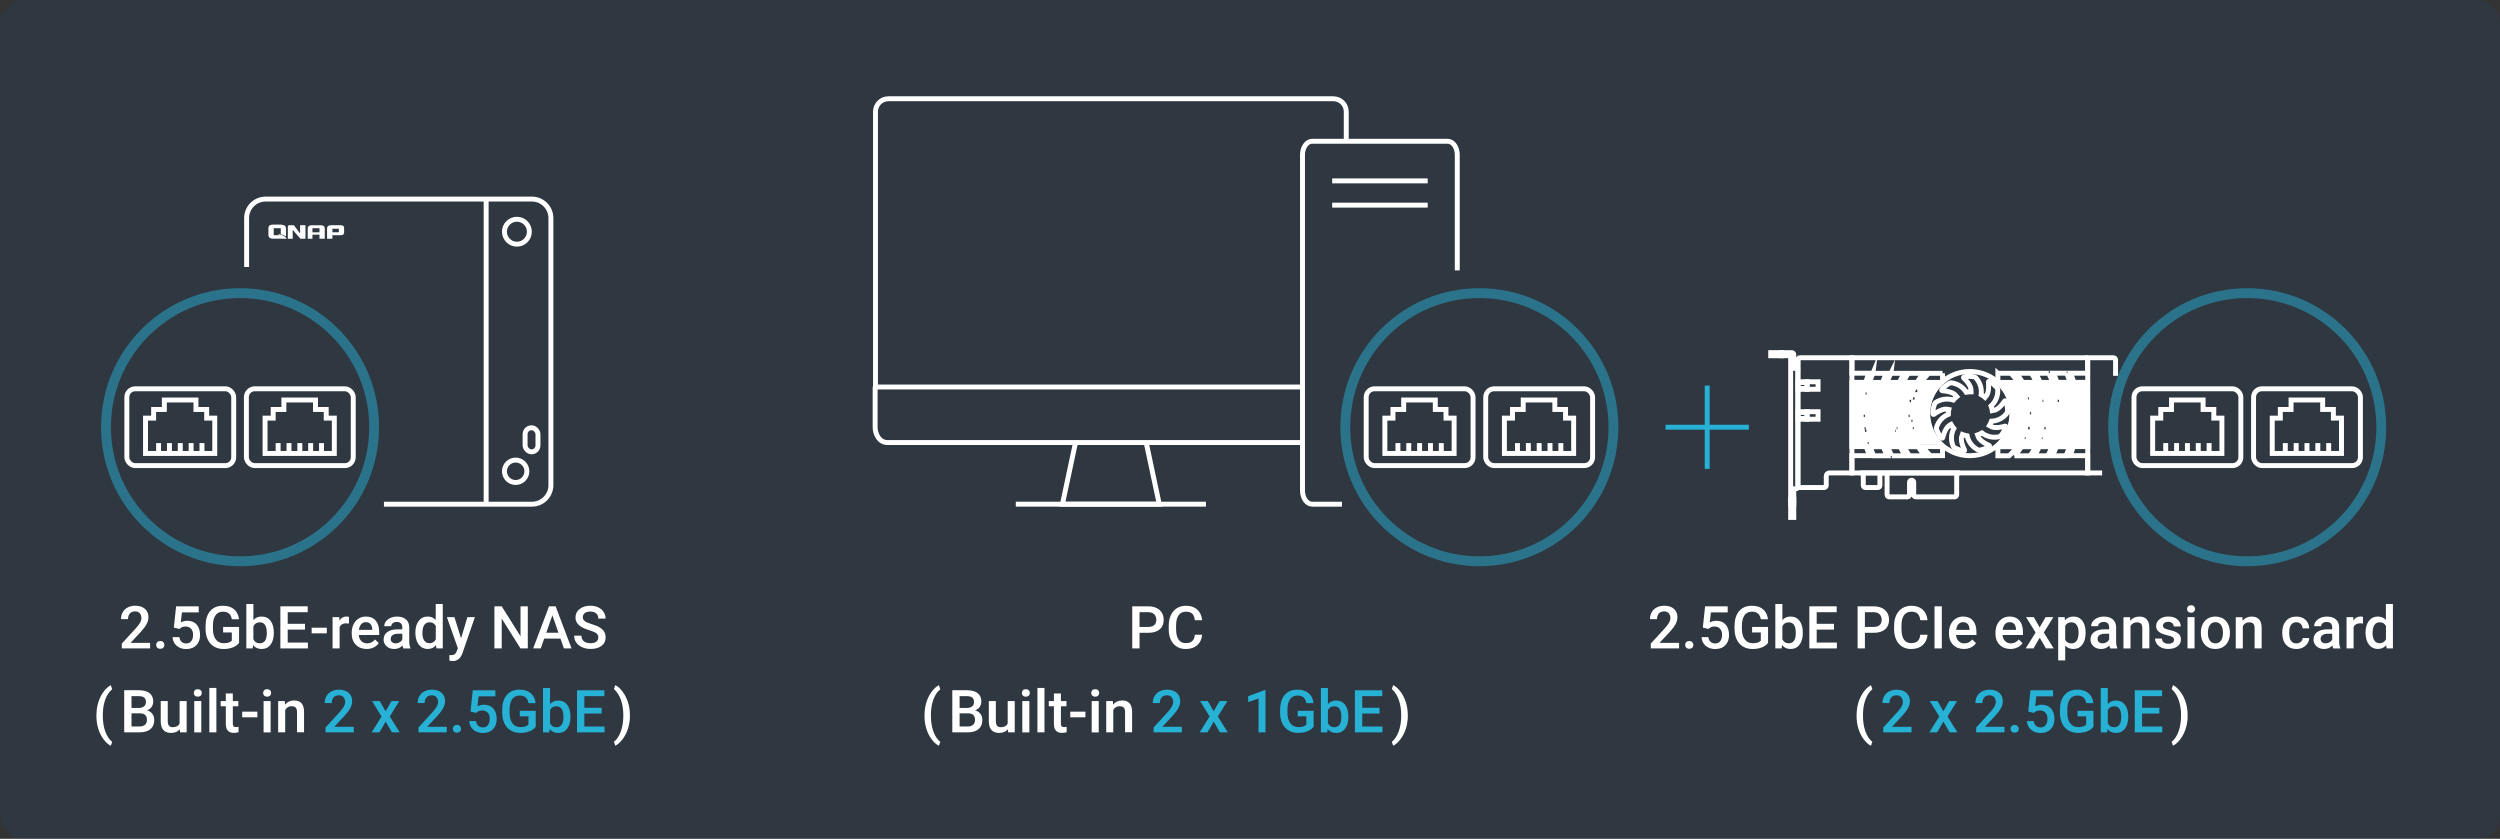 <?xml version="1.0" encoding="UTF-8"?><svg id="a" xmlns="http://www.w3.org/2000/svg" viewBox="0 0 760 255"><rect x="0" y="0" width="760" height="255" fill="#333333" stroke="none"/><rect x="0" y="0" width="760" height="255" rx="7" ry="7" style="fill:#0f5ebc; isolation:isolate; opacity:.1;"/><g><g><path d="m45.63,197.12h-8.6v-1.47l4.26-4.65c.62-.69,1.05-1.26,1.31-1.72.26-.46.39-.92.39-1.38,0-.61-.17-1.1-.51-1.48-.34-.38-.8-.56-1.38-.56-.69,0-1.23.21-1.61.63s-.57,1-.57,1.73h-2.14c0-.78.18-1.48.53-2.11.35-.62.86-1.11,1.52-1.45.66-.35,1.42-.52,2.28-.52,1.24,0,2.22.31,2.94.94.72.62,1.08,1.49,1.08,2.59,0,.64-.18,1.31-.54,2.01-.36.7-.95,1.5-1.77,2.39l-3.13,3.35h5.94v1.71Z" style="fill:#fff;"/><path d="m48.72,194.87c.4,0,.71.11.92.34.22.23.33.51.33.85s-.11.61-.33.83c-.22.22-.52.33-.92.33s-.68-.11-.91-.33-.33-.5-.33-.83.11-.62.33-.85c.22-.22.52-.34.91-.34Z" style="fill:#fff;"/><path d="m52.85,190.77l.69-6.45h6.87v1.85h-5.1l-.35,3.06c.59-.34,1.26-.51,2-.51,1.22,0,2.17.39,2.84,1.17.68.78,1.02,1.83,1.02,3.15s-.38,2.34-1.12,3.11c-.75.77-1.78,1.16-3.08,1.16-1.17,0-2.14-.33-2.91-1-.77-.66-1.19-1.54-1.25-2.63h2.07c.08.62.3,1.1.67,1.43s.84.5,1.42.5c.66,0,1.17-.23,1.53-.7s.55-1.11.55-1.92-.2-1.4-.61-1.85-.96-.68-1.67-.68c-.39,0-.71.05-.98.15s-.56.3-.88.6l-1.71-.42Z" style="fill:#fff;"/><path d="m72.66,195.46c-.46.6-1.1,1.06-1.92,1.37s-1.75.47-2.79.47-2.02-.24-2.85-.73-1.46-1.18-1.91-2.09c-.45-.91-.68-1.96-.7-3.17v-1c0-1.93.46-3.44,1.39-4.53s2.22-1.63,3.88-1.63c1.42,0,2.55.35,3.39,1.06.84.71,1.34,1.72,1.51,3.05h-2.18c-.25-1.54-1.14-2.31-2.68-2.31-1,0-1.75.36-2.27,1.08-.52.72-.79,1.77-.8,3.16v.98c0,1.38.29,2.45.88,3.22.58.76,1.39,1.15,2.43,1.15,1.14,0,1.95-.26,2.43-.77v-2.5h-2.64v-1.69h4.85v4.9Z" style="fill:#fff;"/><path d="m83.24,192.46c0,1.48-.33,2.65-.99,3.52-.66.87-1.57,1.31-2.72,1.31s-1.98-.4-2.6-1.2l-.11,1.03h-1.93v-13.5h2.14v4.9c.62-.73,1.44-1.09,2.49-1.09,1.16,0,2.07.43,2.73,1.29s.99,2.07.99,3.61v.12Zm-2.14-.18c0-1.03-.18-1.8-.54-2.32s-.89-.77-1.58-.77c-.93,0-1.58.4-1.95,1.21v3.92c.38.83,1.04,1.24,1.97,1.24.67,0,1.18-.25,1.55-.75s.55-1.25.56-2.26v-.27Z" style="fill:#fff;"/><path d="m92.72,191.4h-5.26v3.94h6.14v1.78h-8.37v-12.8h8.31v1.79h-6.08v3.53h5.26v1.76Z" style="fill:#fff;"/><path d="m99.35,192.54h-4.61v-1.72h4.61v1.72Z" style="fill:#fff;"/><path d="m106.09,189.56c-.28-.05-.57-.07-.87-.07-.98,0-1.64.38-1.98,1.12v6.5h-2.14v-9.51h2.04l.05,1.06c.52-.83,1.23-1.24,2.14-1.24.3,0,.56.04.76.12v2Z" style="fill:#fff;"/><path d="m111.47,197.29c-1.35,0-2.45-.43-3.29-1.28-.84-.85-1.26-1.99-1.26-3.41v-.26c0-.95.18-1.8.55-2.54.37-.75.88-1.33,1.54-1.75s1.4-.62,2.21-.62c1.29,0,2.29.41,3,1.24s1.06,2,1.06,3.51v.86h-6.21c.06.79.33,1.41.79,1.86.46.46,1.04.69,1.74.69.98,0,1.78-.4,2.39-1.19l1.15,1.1c-.38.57-.89,1.01-1.53,1.32-.64.31-1.35.47-2.14.47Zm-.25-8.15c-.59,0-1.06.21-1.42.62-.36.41-.59.98-.69,1.71h4.07v-.16c-.05-.71-.24-1.25-.57-1.62s-.8-.55-1.39-.55Z" style="fill:#fff;"/><path d="m122.62,197.12c-.09-.18-.18-.48-.25-.89-.68.71-1.51,1.06-2.5,1.06s-1.73-.27-2.34-.82-.91-1.22-.91-2.02c0-1.01.38-1.79,1.13-2.33s1.83-.81,3.23-.81h1.31v-.62c0-.49-.14-.89-.41-1.18s-.69-.44-1.26-.44c-.49,0-.88.12-1.2.36-.31.24-.47.55-.47.93h-2.14c0-.52.17-1.01.52-1.46s.82-.81,1.41-1.07,1.26-.39,1.99-.39c1.11,0,2,.28,2.66.84s1,1.35,1.02,2.36v4.29c0,.86.12,1.54.36,2.05v.15h-2.18Zm-2.35-1.54c.42,0,.82-.1,1.19-.31.37-.21.65-.48.84-.83v-1.79h-1.15c-.79,0-1.39.14-1.78.41s-.6.67-.6,1.17c0,.41.14.74.41.98.27.24.64.36,1.09.36Z" style="fill:#fff;"/><path d="m126.27,192.29c0-1.46.34-2.64,1.02-3.53.68-.89,1.59-1.33,2.73-1.33,1.01,0,1.82.35,2.44,1.05v-4.87h2.14v13.5h-1.93l-.11-.98c-.64.77-1.49,1.16-2.56,1.16s-2.01-.45-2.7-1.34-1.03-2.12-1.03-3.66Zm2.14.18c0,.97.19,1.72.56,2.26.37.54.9.81,1.59.81.87,0,1.51-.39,1.92-1.17v-4.06c-.39-.76-1.03-1.14-1.9-1.14-.69,0-1.22.27-1.6.82-.38.55-.56,1.37-.56,2.47Z" style="fill:#fff;"/><path d="m140.16,194.06l1.93-6.45h2.28l-3.78,10.95c-.58,1.6-1.56,2.4-2.95,2.4-.31,0-.65-.05-1.03-.16v-1.66l.4.03c.54,0,.94-.1,1.22-.29.27-.2.49-.53.65-.99l.31-.82-3.34-9.46h2.3l2.01,6.45Z" style="fill:#fff;"/><path d="m160.44,197.12h-2.22l-5.7-9.08v9.08h-2.22v-12.8h2.22l5.72,9.11v-9.11h2.21v12.8Z" style="fill:#fff;"/><path d="m170.39,194.14h-4.96l-1.04,2.98h-2.31l4.83-12.8h2l4.84,12.8h-2.32l-1.05-2.98Zm-4.33-1.79h3.71l-1.85-5.31-1.85,5.31Z" style="fill:#fff;"/><path d="m181.89,193.82c0-.56-.2-1-.59-1.3-.4-.3-1.11-.61-2.14-.92s-1.85-.66-2.46-1.04c-1.17-.73-1.75-1.69-1.75-2.87,0-1.03.42-1.88,1.26-2.55s1.93-1,3.27-1c.89,0,1.68.16,2.38.49s1.25.79,1.64,1.4c.4.61.6,1.28.6,2.02h-2.21c0-.67-.21-1.19-.63-1.57-.42-.38-1.02-.57-1.8-.57-.73,0-1.29.16-1.69.47s-.6.74-.6,1.3c0,.47.22.86.65,1.17.43.31,1.15.62,2.14.91,1,.3,1.8.63,2.4,1.01.6.38,1.05.81,1.33,1.3s.42,1.06.42,1.72c0,1.07-.41,1.92-1.23,2.54-.82.63-1.93.95-3.33.95-.93,0-1.78-.17-2.55-.51-.78-.34-1.38-.82-1.81-1.42-.43-.6-.65-1.31-.65-2.11h2.22c0,.73.24,1.29.72,1.69s1.17.6,2.07.6c.77,0,1.35-.16,1.74-.47.39-.31.58-.73.58-1.24Z" style="fill:#fff;"/></g><g><g><g><path d="m98.73,72.58h-1.61v-1.25h-2.14v1.25h-1.43v-3.21c0-.27.1-.49.3-.65.2-.16.48-.24.84-.24h2.9c.37,0,.65.08.84.24.2.16.3.38.3.65v3.21Zm-1.61-1.96v-1.25s-2.14,0-2.14,0v1.25s2.14,0,2.14,0Z" style="fill:#fff;"/><path d="m104.36,68.68c-.16-.12-.4-.2-.73-.21h0s0,0,0,0h-2.9s-.1,0-.1,0c-.38,0-.68.08-.88.24-.21.16-.32.37-.32.64h0v.02h0v3.21s1.61,0,1.61,0v-1.07h2.54c.69,0,1.03-.28,1.03-.83v-1.31c0-.32-.08-.54-.25-.68Zm-1.35,1.93h-1.96v-1.07h1.96v1.07Z" style="fill:#fff;"/><path d="m91.58,68.47h-.35s0,2.36,0,2.36c-.01.03-.03.04-.08.03,0,0-.03,0-.05-.03-.27-.4-1.32-1.78-1.65-2.23h0s0,0,0,0c0,0,0,0-.01-.01,0-.01,0-.01,0-.01-.08-.08-.18-.12-.31-.12h-1.17c-.15,0-.26.05-.34.15-.08.1-.12.23-.12.39h0s0,3.57,0,3.57h1.48s0-1.91-.01-2.47c0-.03.03-.09.15-.08,0,0,.04,0,.06.04h0c.29.46,2.15,2.51,2.15,2.51h1.53s0-4.1,0-4.1h-1.26Z" style="fill:#fff;"/></g><path d="m85.15,71.56s-.05-.04-.07-.05h-1.87v-2.14h2.14v1.81c.7.2,1.19.46,1.52.71.05-.13.08-.28.08-.45v-1.96c0-.71-.42-1.09-1.25-1.13v-.06h-.14s-2.62,0-2.62,0c-.89,0-1.34.36-1.34,1.07v2.06c0,.76.48,1.14,1.42,1.14h2.77c.15,0,.28-.01.41-.03-.23-.33-.66-.69-1.06-.98Z" style="fill:#fff;"/><path d="m84.41,71.1c.49.31,1.37.92,1.66,1.48h1.1c-.19-.34-.82-1.14-2.76-1.48Z" style="fill:#fff;"/></g><circle cx="157.14" cy="70.44" r="3.79" style="fill:none; stroke:#fff; stroke-miterlimit:10; stroke-width:1.5px;"/><circle cx="156.76" cy="143.27" r="3.41" style="fill:none; stroke:#fff; stroke-miterlimit:10; stroke-width:1.5px;"/><line x1="147.79" y1="60.62" x2="147.79" y2="153.16" style="fill:none; stroke:#fff; stroke-miterlimit:10; stroke-width:1.5px;"/><rect x="159.64" y="130.04" width="3.91" height="7.32" rx="1.96" ry="1.96" transform="translate(323.18 267.4) rotate(-180)" style="fill:none; stroke:#fff; stroke-miterlimit:10; stroke-width:1.5px;"/><path d="m74.97,81.17v-14.89c0-3.17,2.59-5.76,5.76-5.76h80.98c3.17,0,5.76,2.59,5.76,5.76v81.23c0,3.17-2.59,5.76-5.76,5.76h-44.99" style="fill:none; stroke:#fff; stroke-miterlimit:10; stroke-width:1.5px;"/></g><g><g><rect x="38.56" y="118.19" width="32.49" height="23.36" rx="2.55" ry="2.55" style="fill:none; stroke:#fff; stroke-miterlimit:10; stroke-width:1.5px;"/><polygon points="44.24 137.85 65.29 137.85 65.29 127.11 62.83 127.11 62.83 124.48 59.57 124.48 59.57 121.6 49.96 121.6 49.96 124.48 46.7 124.48 46.7 127.11 44.24 127.11 44.24 137.85" style="fill:none; stroke:#fff; stroke-miterlimit:10; stroke-width:1.5px;"/><line x1="61.4" y1="134.7" x2="61.4" y2="137.85" style="fill:none; stroke:#fff; stroke-miterlimit:10; stroke-width:1.5px;"/><line x1="58.1" y1="134.7" x2="58.1" y2="137.85" style="fill:none; stroke:#fff; stroke-miterlimit:10; stroke-width:1.5px;"/><line x1="54.8" y1="134.7" x2="54.8" y2="137.85" style="fill:none; stroke:#fff; stroke-miterlimit:10; stroke-width:1.5px;"/><line x1="51.51" y1="134.7" x2="51.51" y2="137.85" style="fill:none; stroke:#fff; stroke-miterlimit:10; stroke-width:1.5px;"/><line x1="48.21" y1="134.7" x2="48.21" y2="137.85" style="fill:none; stroke:#fff; stroke-miterlimit:10; stroke-width:1.5px;"/></g><g><rect x="74.9" y="118.19" width="32.49" height="23.36" rx="2.55" ry="2.55" style="fill:none; stroke:#fff; stroke-miterlimit:10; stroke-width:1.5px;"/><polygon points="80.58 137.85 101.63 137.85 101.63 127.11 99.17 127.11 99.17 124.48 95.91 124.48 95.91 121.6 86.3 121.6 86.3 124.48 83.05 124.48 83.05 127.11 80.58 127.11 80.58 137.85" style="fill:none; stroke:#fff; stroke-miterlimit:10; stroke-width:1.5px;"/><line x1="97.74" y1="134.7" x2="97.74" y2="137.85" style="fill:none; stroke:#fff; stroke-miterlimit:10; stroke-width:1.5px;"/><line x1="94.44" y1="134.7" x2="94.44" y2="137.85" style="fill:none; stroke:#fff; stroke-miterlimit:10; stroke-width:1.5px;"/><line x1="91.15" y1="134.7" x2="91.15" y2="137.85" style="fill:none; stroke:#fff; stroke-miterlimit:10; stroke-width:1.5px;"/><line x1="87.85" y1="134.7" x2="87.85" y2="137.85" style="fill:none; stroke:#fff; stroke-miterlimit:10; stroke-width:1.5px;"/><line x1="84.55" y1="134.7" x2="84.55" y2="137.85" style="fill:none; stroke:#fff; stroke-miterlimit:10; stroke-width:1.5px;"/></g></g><circle cx="72.98" cy="129.87" r="40.76" style="fill:none; opacity:.5; stroke:#26b1d5; stroke-miterlimit:10; stroke-width:3px;"/><g><g><path d="m395.96,117.65h-129.81V33.94c0-2.16,1.76-3.92,3.92-3.92h135.27c2.16,0,3.92,1.76,3.92,3.92v9" style="fill:none; stroke:#fff; stroke-miterlimit:10; stroke-width:1.5px;"/><path d="m395.96,134.53h-126.22c-2.32,0-3.7-2.38-3.7-4.69v-12.27" style="fill:none; stroke:#fff; stroke-miterlimit:10; stroke-width:1.5px;"/><line x1="366.6" y1="153.27" x2="308.8" y2="153.27" style="fill:none; stroke:#fff; stroke-miterlimit:10; stroke-width:1.5px;"/><polyline points="326.96 134.53 322.98 153.27 352.42 153.27 348.44 134.53" style="fill:none; stroke:#fff; stroke-miterlimit:10; stroke-width:1.5px;"/></g><g><path d="m407.95,153.27h-9.05c-1.62,0-2.94-1.84-2.94-4.1V47.05c0-2.27,1.32-4.11,2.94-4.11h41.17c1.62,0,2.94,1.84,2.94,4.11,0,.23,0,16.01,0,35.16" style="fill:none; stroke:#fff; stroke-miterlimit:10; stroke-width:1.5px;"/><g><line x1="434.02" y1="54.99" x2="404.98" y2="54.99" style="fill:none; stroke:#fff; stroke-miterlimit:10; stroke-width:1.5px;"/><line x1="434.02" y1="62.36" x2="404.98" y2="62.36" style="fill:none; stroke:#fff; stroke-miterlimit:10; stroke-width:1.5px;"/></g></g></g><g><path d="m29.32,217.43c0-1.35.18-2.64.54-3.85s.9-2.3,1.6-3.26,1.45-1.63,2.23-2.02l.42,1.25c-.83.63-1.5,1.58-2.01,2.87s-.79,2.76-.84,4.42v.76c0,1.78.24,3.36.74,4.75s1.2,2.45,2.1,3.18l-.42,1.19c-.79-.39-1.53-1.06-2.24-2.03-.71-.96-1.24-2.05-1.6-3.26s-.54-2.54-.54-3.99Z" style="fill:#fff;"/><path d="m37.76,222.63v-12.8h4.39c1.45,0,2.55.29,3.3.87s1.13,1.44,1.13,2.59c0,.59-.16,1.11-.47,1.58s-.78.83-1.39,1.09c.69.19,1.23.54,1.6,1.06s.57,1.14.57,1.87c0,1.2-.38,2.12-1.16,2.77s-1.87.97-3.31.97h-4.67Zm2.22-7.41h2.18c.69,0,1.23-.16,1.62-.47s.58-.76.58-1.33c0-.63-.18-1.09-.54-1.37s-.92-.42-1.68-.42h-2.16v3.6Zm0,1.63v4h2.47c.7,0,1.24-.17,1.63-.52s.59-.83.59-1.44c0-1.33-.68-2.01-2.04-2.04h-2.65Z" style="fill:#fff;"/><path d="m54.67,221.7c-.63.74-1.52,1.11-2.67,1.11-1.03,0-1.81-.3-2.34-.9s-.8-1.48-.8-2.62v-6.16h2.14v6.13c0,1.21.5,1.81,1.5,1.81s1.74-.37,2.1-1.12v-6.83h2.14v9.51h-2.01l-.05-.93Z" style="fill:#fff;"/><path d="m58.92,210.66c0-.33.1-.6.31-.82s.5-.32.89-.32.69.11.9.32.32.49.32.82-.11.59-.32.8-.51.32-.9.32-.68-.11-.89-.32-.31-.48-.31-.8Zm2.27,11.98h-2.14v-9.51h2.14v9.51Z" style="fill:#fff;"/><path d="m65.78,222.63h-2.14v-13.5h2.14v13.5Z" style="fill:#fff;"/><path d="m70.78,210.81v2.31h1.68v1.58h-1.68v5.31c0,.36.07.63.22.79s.4.24.77.24c.25,0,.5-.03.75-.09v1.65c-.49.13-.96.2-1.41.2-1.64,0-2.46-.9-2.46-2.71v-5.39h-1.56v-1.58h1.56v-2.31h2.14Z" style="fill:#fff;"/><path d="m78.24,218.06h-4.61v-1.72h4.61v1.72Z" style="fill:#fff;"/><path d="m80,210.66c0-.33.1-.6.31-.82s.5-.32.89-.32.69.11.9.32.32.49.32.82-.11.59-.32.8-.51.32-.9.32-.68-.11-.89-.32-.31-.48-.31-.8Zm2.27,11.98h-2.14v-9.51h2.14v9.51Z" style="fill:#fff;"/><path d="m86.58,213.12l.06,1.1c.7-.85,1.63-1.28,2.77-1.28,1.98,0,2.99,1.13,3.02,3.4v6.28h-2.14v-6.16c0-.6-.13-1.05-.39-1.34s-.69-.43-1.28-.43c-.86,0-1.5.39-1.92,1.17v6.77h-2.14v-9.51h2.01Z" style="fill:#fff;"/><path d="m107.56,222.63h-8.6v-1.47l4.26-4.65c.62-.69,1.05-1.26,1.31-1.72s.39-.92.39-1.38c0-.61-.17-1.1-.51-1.48s-.8-.56-1.38-.56c-.69,0-1.23.21-1.61.63s-.57,1-.57,1.73h-2.14c0-.78.18-1.48.53-2.1s.86-1.11,1.52-1.45,1.42-.52,2.28-.52c1.24,0,2.22.31,2.94.94s1.08,1.49,1.08,2.59c0,.64-.18,1.31-.54,2.01s-.95,1.5-1.77,2.39l-3.13,3.35h5.94v1.71Z" style="fill:#26b1d5;"/><path d="m117.22,216.25l1.81-3.13h2.37l-2.91,4.69,3.01,4.82h-2.36l-1.9-3.25-1.89,3.25h-2.37l3.01-4.82-2.9-4.69h2.36l1.78,3.13Z" style="fill:#26b1d5;"/><path d="m135.81,222.63h-8.6v-1.47l4.26-4.65c.62-.69,1.05-1.26,1.31-1.72.26-.46.39-.92.39-1.38,0-.61-.17-1.1-.51-1.48-.34-.38-.8-.56-1.38-.56-.69,0-1.23.21-1.61.63s-.57,1-.57,1.73h-2.14c0-.78.18-1.48.53-2.1.35-.62.86-1.11,1.52-1.45.66-.35,1.42-.52,2.28-.52,1.24,0,2.22.31,2.94.94s1.08,1.49,1.08,2.59c0,.64-.18,1.31-.54,2.01-.36.7-.95,1.5-1.77,2.39l-3.13,3.35h5.94v1.71Z" style="fill:#26b1d5;"/><path d="m138.9,220.38c.4,0,.71.11.92.34s.33.51.33.85-.11.61-.33.83-.52.33-.92.33-.68-.11-.91-.33-.33-.49-.33-.83.11-.62.33-.85.52-.34.91-.34Z" style="fill:#26b1d5;"/><path d="m143.03,216.29l.69-6.45h6.87v1.85h-5.1l-.35,3.06c.59-.34,1.26-.51,2-.51,1.22,0,2.17.39,2.84,1.17.68.78,1.02,1.83,1.02,3.15s-.38,2.34-1.12,3.11-1.78,1.16-3.08,1.16c-1.17,0-2.14-.33-2.91-1-.77-.67-1.19-1.54-1.25-2.63h2.07c.08.62.3,1.1.67,1.43s.84.5,1.42.5c.66,0,1.17-.23,1.53-.7s.55-1.11.55-1.92-.2-1.4-.61-1.85-.96-.68-1.67-.68c-.39,0-.71.05-.98.15s-.56.3-.88.6l-1.71-.42Z" style="fill:#26b1d5;"/><path d="m162.84,220.97c-.46.6-1.1,1.06-1.92,1.37s-1.75.46-2.79.46-2.02-.24-2.85-.73-1.46-1.18-1.91-2.09c-.45-.91-.68-1.96-.7-3.17v-1c0-1.93.46-3.44,1.39-4.53s2.22-1.63,3.88-1.63c1.42,0,2.55.35,3.39,1.06s1.34,1.72,1.51,3.05h-2.18c-.25-1.54-1.14-2.31-2.68-2.31-1,0-1.75.36-2.27,1.08-.52.72-.79,1.77-.8,3.16v.98c0,1.38.29,2.45.88,3.22.58.76,1.39,1.15,2.43,1.15,1.14,0,1.95-.26,2.43-.77v-2.5h-2.64v-1.69h4.85v4.9Z" style="fill:#26b1d5;"/><path d="m173.42,217.98c0,1.48-.33,2.65-.99,3.53-.66.87-1.57,1.31-2.72,1.31s-1.98-.4-2.6-1.2l-.11,1.03h-1.93v-13.5h2.14v4.9c.62-.73,1.44-1.09,2.49-1.09,1.16,0,2.07.43,2.73,1.29s.99,2.06.99,3.61v.12Zm-2.14-.18c0-1.03-.18-1.8-.54-2.32s-.89-.77-1.58-.77c-.93,0-1.58.4-1.95,1.21v3.92c.38.83,1.04,1.24,1.97,1.24.67,0,1.18-.25,1.55-.75s.55-1.25.56-2.26v-.27Z" style="fill:#26b1d5;"/><path d="m182.9,216.92h-5.26v3.94h6.14v1.78h-8.37v-12.8h8.31v1.79h-6.08v3.53h5.26v1.76Z" style="fill:#26b1d5;"/><path d="m191.5,217.57c0,1.3-.18,2.56-.54,3.77s-.9,2.31-1.63,3.3c-.73.99-1.49,1.68-2.28,2.06l-.42-1.19c.88-.68,1.57-1.72,2.09-3.12.51-1.4.77-2.99.77-4.79v-.2c0-1.63-.22-3.11-.67-4.45s-1.08-2.41-1.92-3.22l-.27-.25.42-1.2c.75.36,1.48,1.01,2.18,1.93s1.24,1.96,1.62,3.11.59,2.33.63,3.55v.69Z" style="fill:#fff;"/></g><g><path d="m346.42,192.37v4.75h-2.22v-12.8h4.9c1.43,0,2.56.37,3.41,1.12.84.75,1.26,1.73,1.26,2.96s-.41,2.23-1.23,2.93c-.82.7-1.98,1.05-3.46,1.05h-2.65Zm0-1.79h2.67c.79,0,1.39-.19,1.81-.56.42-.37.62-.91.62-1.61s-.21-1.24-.63-1.66c-.42-.41-1-.62-1.74-.64h-2.73v4.46Z" style="fill:#fff;"/><path d="m365.46,192.95c-.13,1.37-.63,2.43-1.51,3.2-.88.76-2.05,1.15-3.51,1.15-1.02,0-1.92-.24-2.69-.72-.78-.48-1.38-1.17-1.8-2.06s-.64-1.92-.66-3.1v-1.2c0-1.21.21-2.27.64-3.19s1.04-1.63,1.84-2.13c.8-.5,1.72-.75,2.77-.75,1.41,0,2.55.38,3.41,1.15.86.77,1.36,1.85,1.5,3.25h-2.21c-.11-.92-.37-1.58-.8-1.99-.43-.41-1.06-.61-1.89-.61-.97,0-1.71.35-2.23,1.06-.52.71-.78,1.74-.79,3.11v1.13c0,1.38.25,2.44.74,3.17s1.22,1.09,2.18,1.09c.87,0,1.53-.2,1.97-.59s.72-1.05.83-1.96h2.21Z" style="fill:#fff;"/></g><g><path d="m281.06,217.43c0-1.35.18-2.64.54-3.85s.9-2.3,1.6-3.26,1.45-1.63,2.23-2.02l.42,1.25c-.83.63-1.5,1.58-2.01,2.87s-.79,2.76-.84,4.42v.76c0,1.78.24,3.36.74,4.75s1.2,2.45,2.1,3.18l-.42,1.19c-.79-.39-1.53-1.06-2.24-2.03-.71-.96-1.24-2.05-1.6-3.26s-.54-2.54-.54-3.99Z" style="fill:#fff;"/><path d="m289.5,222.63v-12.8h4.39c1.45,0,2.55.29,3.3.87s1.13,1.44,1.13,2.59c0,.59-.16,1.11-.47,1.58s-.78.83-1.39,1.09c.69.19,1.23.54,1.6,1.06s.57,1.14.57,1.87c0,1.2-.38,2.12-1.16,2.77s-1.87.97-3.31.97h-4.67Zm2.22-7.41h2.18c.69,0,1.23-.16,1.62-.47s.58-.76.58-1.33c0-.63-.18-1.09-.54-1.37s-.92-.42-1.68-.42h-2.16v3.6Zm0,1.63v4h2.47c.7,0,1.24-.17,1.63-.52s.59-.83.59-1.44c0-1.33-.68-2.01-2.04-2.04h-2.65Z" style="fill:#fff;"/><path d="m306.41,221.7c-.63.74-1.52,1.11-2.67,1.11-1.03,0-1.81-.3-2.34-.9s-.8-1.48-.8-2.62v-6.16h2.14v6.13c0,1.21.5,1.81,1.5,1.81s1.74-.37,2.1-1.12v-6.83h2.14v9.51h-2.01l-.05-.93Z" style="fill:#fff;"/><path d="m310.65,210.66c0-.33.1-.6.31-.82s.5-.32.89-.32.69.11.9.32.32.49.32.82-.11.59-.32.8-.51.32-.9.32-.68-.11-.89-.32-.31-.48-.31-.8Zm2.27,11.98h-2.14v-9.51h2.14v9.51Z" style="fill:#fff;"/><path d="m317.52,222.63h-2.14v-13.5h2.14v13.5Z" style="fill:#fff;"/><path d="m322.52,210.81v2.31h1.68v1.58h-1.68v5.31c0,.36.07.63.22.79s.4.24.77.24c.25,0,.5-.03.75-.09v1.65c-.49.13-.96.2-1.41.2-1.64,0-2.46-.9-2.46-2.71v-5.39h-1.56v-1.58h1.56v-2.31h2.14Z" style="fill:#fff;"/><path d="m329.97,218.06h-4.61v-1.72h4.61v1.72Z" style="fill:#fff;"/><path d="m331.74,210.66c0-.33.1-.6.31-.82s.5-.32.89-.32.69.11.9.32.32.49.32.82-.11.59-.32.8-.51.32-.9.32-.68-.11-.89-.32-.31-.48-.31-.8Zm2.27,11.98h-2.14v-9.51h2.14v9.51Z" style="fill:#fff;"/><path d="m338.31,213.12l.06,1.1c.7-.85,1.63-1.28,2.77-1.28,1.98,0,2.99,1.13,3.02,3.4v6.28h-2.14v-6.16c0-.6-.13-1.05-.39-1.34s-.69-.43-1.28-.43c-.86,0-1.5.39-1.92,1.17v6.77h-2.14v-9.51h2.01Z" style="fill:#fff;"/><path d="m359.29,222.63h-8.6v-1.47l4.26-4.65c.62-.69,1.05-1.26,1.31-1.72.26-.46.39-.92.39-1.38,0-.61-.17-1.1-.51-1.48-.34-.38-.8-.56-1.38-.56-.69,0-1.23.21-1.61.63s-.57,1-.57,1.73h-2.14c0-.78.18-1.48.53-2.1s.86-1.11,1.52-1.45,1.42-.52,2.28-.52c1.24,0,2.22.31,2.94.94.72.62,1.08,1.49,1.08,2.59,0,.64-.18,1.31-.54,2.01-.36.7-.95,1.5-1.77,2.39l-3.13,3.35h5.94v1.71Z" style="fill:#26b1d5;"/><path d="m368.95,216.25l1.81-3.13h2.37l-2.91,4.69,3.01,4.82h-2.36l-1.9-3.25-1.89,3.25h-2.37l3.01-4.82-2.9-4.69h2.36l1.78,3.13Z" style="fill:#26b1d5;"/><path d="m384.72,222.63h-2.13v-10.28l-3.14,1.07v-1.79l4.99-1.84h.27v12.84Z" style="fill:#26b1d5;"/><path d="m399.32,220.97c-.46.6-1.1,1.06-1.92,1.37s-1.75.46-2.79.46-2.02-.24-2.85-.73-1.46-1.18-1.91-2.09c-.45-.91-.68-1.96-.7-3.17v-1c0-1.93.46-3.44,1.39-4.53s2.22-1.63,3.88-1.63c1.42,0,2.55.35,3.39,1.06s1.34,1.72,1.51,3.05h-2.18c-.25-1.54-1.14-2.31-2.68-2.31-1,0-1.75.36-2.27,1.08-.52.72-.79,1.77-.8,3.16v.98c0,1.38.29,2.45.88,3.22.58.76,1.39,1.15,2.43,1.15,1.14,0,1.95-.26,2.43-.77v-2.5h-2.64v-1.69h4.85v4.9Z" style="fill:#26b1d5;"/><path d="m409.9,217.98c0,1.48-.33,2.65-.99,3.53-.66.87-1.57,1.31-2.72,1.31s-1.98-.4-2.6-1.2l-.11,1.03h-1.93v-13.5h2.14v4.9c.62-.73,1.44-1.09,2.49-1.09,1.16,0,2.07.43,2.73,1.29s.99,2.06.99,3.61v.12Zm-2.14-.18c0-1.03-.18-1.8-.54-2.32s-.89-.77-1.58-.77c-.93,0-1.58.4-1.95,1.21v3.92c.38.83,1.04,1.24,1.97,1.24.67,0,1.18-.25,1.55-.75s.55-1.25.56-2.26v-.27Z" style="fill:#26b1d5;"/><path d="m419.38,216.92h-5.26v3.94h6.14v1.78h-8.37v-12.8h8.31v1.79h-6.08v3.53h5.26v1.76Z" style="fill:#26b1d5;"/><path d="m427.98,217.57c0,1.3-.18,2.56-.54,3.77s-.9,2.31-1.63,3.3c-.73.99-1.49,1.68-2.28,2.06l-.42-1.19c.88-.68,1.57-1.72,2.09-3.12.51-1.4.77-2.99.77-4.79v-.2c0-1.63-.22-3.11-.67-4.45s-1.08-2.41-1.92-3.22l-.27-.25.42-1.2c.75.36,1.48,1.01,2.18,1.93s1.24,1.96,1.62,3.11.59,2.33.63,3.55v.69Z" style="fill:#fff;"/></g><g><path d="m510.44,197.12h-8.6v-1.47l4.26-4.65c.62-.69,1.05-1.26,1.31-1.72.26-.46.39-.92.39-1.38,0-.61-.17-1.1-.51-1.48-.34-.38-.8-.56-1.38-.56-.69,0-1.23.21-1.61.63s-.57,1-.57,1.73h-2.14c0-.78.18-1.48.53-2.11.35-.62.86-1.11,1.52-1.45.66-.35,1.42-.52,2.28-.52,1.24,0,2.22.31,2.94.94.72.62,1.08,1.49,1.08,2.59,0,.64-.18,1.31-.54,2.01-.36.7-.95,1.5-1.77,2.39l-3.13,3.35h5.94v1.71Z" style="fill:#fff;"/><path d="m513.53,194.87c.4,0,.71.11.92.34.22.23.33.51.33.85s-.11.61-.33.83c-.22.22-.52.33-.92.33s-.68-.11-.91-.33-.33-.5-.33-.83.11-.62.33-.85c.22-.22.52-.34.91-.34Z" style="fill:#fff;"/><path d="m517.66,190.77l.69-6.45h6.87v1.85h-5.1l-.35,3.06c.59-.34,1.26-.51,2-.51,1.22,0,2.17.39,2.84,1.17.68.78,1.02,1.83,1.02,3.15s-.38,2.34-1.12,3.11c-.75.77-1.78,1.16-3.08,1.16-1.17,0-2.14-.33-2.91-1-.77-.66-1.19-1.54-1.25-2.63h2.07c.08.62.3,1.1.67,1.43s.84.5,1.42.5c.66,0,1.17-.23,1.53-.7s.55-1.11.55-1.92-.2-1.4-.61-1.85-.96-.68-1.67-.68c-.39,0-.71.05-.98.15s-.56.3-.88.6l-1.71-.42Z" style="fill:#fff;"/><path d="m537.47,195.46c-.46.6-1.1,1.06-1.92,1.37s-1.75.47-2.79.47-2.02-.24-2.85-.73-1.46-1.18-1.91-2.09c-.45-.91-.68-1.96-.7-3.17v-1c0-1.93.46-3.44,1.39-4.53s2.22-1.63,3.88-1.63c1.42,0,2.55.35,3.39,1.06.84.71,1.34,1.72,1.51,3.05h-2.18c-.25-1.54-1.14-2.31-2.68-2.31-1,0-1.75.36-2.27,1.08-.52.72-.79,1.77-.8,3.16v.98c0,1.38.29,2.45.88,3.22.58.76,1.39,1.15,2.43,1.15,1.14,0,1.95-.26,2.43-.77v-2.5h-2.64v-1.69h4.85v4.9Z" style="fill:#fff;"/><path d="m548.05,192.46c0,1.48-.33,2.65-.99,3.52-.66.87-1.57,1.31-2.72,1.31s-1.98-.4-2.6-1.2l-.11,1.03h-1.93v-13.5h2.14v4.9c.62-.73,1.44-1.09,2.49-1.09,1.16,0,2.07.43,2.73,1.29s.99,2.07.99,3.61v.12Zm-2.14-.18c0-1.03-.18-1.8-.54-2.32s-.89-.77-1.58-.77c-.93,0-1.58.4-1.95,1.21v3.92c.38.83,1.04,1.24,1.97,1.24.67,0,1.18-.25,1.55-.75s.55-1.25.56-2.26v-.27Z" style="fill:#fff;"/><path d="m557.53,191.4h-5.26v3.94h6.14v1.78h-8.37v-12.8h8.31v1.79h-6.08v3.53h5.26v1.76Z" style="fill:#fff;"/><path d="m566.93,192.37v4.75h-2.22v-12.8h4.9c1.43,0,2.56.37,3.41,1.12.84.75,1.26,1.73,1.26,2.96s-.41,2.23-1.23,2.93c-.82.7-1.98,1.05-3.46,1.05h-2.65Zm0-1.79h2.67c.79,0,1.39-.19,1.81-.56.42-.37.62-.91.62-1.61s-.21-1.24-.63-1.66c-.42-.41-1-.62-1.74-.64h-2.73v4.46Z" style="fill:#fff;"/><path d="m585.98,192.95c-.13,1.37-.63,2.43-1.51,3.2-.88.76-2.05,1.15-3.51,1.15-1.02,0-1.92-.24-2.69-.72-.78-.48-1.38-1.17-1.8-2.06s-.64-1.92-.66-3.1v-1.2c0-1.21.21-2.27.64-3.19s1.04-1.63,1.84-2.13c.8-.5,1.72-.75,2.77-.75,1.41,0,2.55.38,3.41,1.15.86.77,1.36,1.85,1.5,3.25h-2.21c-.11-.92-.37-1.58-.8-1.99-.43-.41-1.06-.61-1.89-.61-.97,0-1.71.35-2.23,1.06-.52.71-.78,1.74-.79,3.11v1.13c0,1.38.25,2.44.74,3.17s1.22,1.09,2.18,1.09c.87,0,1.53-.2,1.97-.59s.72-1.05.83-1.96h2.21Z" style="fill:#fff;"/><path d="m590.31,197.12h-2.21v-12.8h2.21v12.8Z" style="fill:#fff;"/><path d="m597.03,197.29c-1.35,0-2.45-.43-3.29-1.28-.84-.85-1.26-1.99-1.26-3.41v-.26c0-.95.18-1.8.55-2.54.37-.75.88-1.33,1.54-1.75s1.4-.62,2.21-.62c1.29,0,2.29.41,3,1.24s1.06,2,1.06,3.51v.86h-6.21c.06.79.33,1.41.79,1.86.46.46,1.04.69,1.74.69.98,0,1.78-.4,2.39-1.19l1.15,1.1c-.38.57-.89,1.01-1.53,1.32-.64.31-1.35.47-2.14.47Zm-.25-8.15c-.59,0-1.06.21-1.42.62-.36.41-.59.98-.69,1.71h4.07v-.16c-.05-.71-.24-1.25-.57-1.62s-.8-.55-1.39-.55Z" style="fill:#fff;"/><path d="m611.17,197.29c-1.35,0-2.45-.43-3.29-1.28-.84-.85-1.26-1.99-1.26-3.41v-.26c0-.95.18-1.8.55-2.54.37-.75.88-1.33,1.54-1.75s1.4-.62,2.21-.62c1.29,0,2.29.41,3,1.24s1.06,2,1.06,3.51v.86h-6.21c.06.79.33,1.41.79,1.86.46.46,1.04.69,1.74.69.98,0,1.78-.4,2.39-1.19l1.15,1.1c-.38.57-.89,1.01-1.53,1.32-.64.31-1.35.47-2.14.47Zm-.25-8.15c-.59,0-1.06.21-1.42.62-.36.41-.59.98-.69,1.71h4.07v-.16c-.05-.71-.24-1.25-.57-1.62s-.8-.55-1.39-.55Z" style="fill:#fff;"/><path d="m620.05,190.74l1.81-3.13h2.37l-2.91,4.68,3.01,4.83h-2.36l-1.9-3.25-1.89,3.25h-2.37l3.01-4.83-2.9-4.68h2.36l1.78,3.13Z" style="fill:#fff;"/><path d="m634.02,192.46c0,1.47-.33,2.64-1,3.52-.67.88-1.56,1.31-2.69,1.31-1.04,0-1.88-.34-2.5-1.03v4.51h-2.14v-13.17h1.97l.09.97c.63-.76,1.48-1.14,2.56-1.14,1.16,0,2.07.43,2.73,1.3.66.86.99,2.06.99,3.6v.13Zm-2.13-.18c0-.95-.19-1.7-.57-2.26-.38-.56-.92-.83-1.62-.83-.87,0-1.5.36-1.88,1.08v4.22c.39.74,1.02,1.11,1.9,1.11.68,0,1.21-.27,1.59-.82.38-.55.58-1.38.58-2.49Z" style="fill:#fff;"/><path d="m641.51,197.12c-.09-.18-.18-.48-.25-.89-.68.71-1.51,1.06-2.5,1.06s-1.73-.27-2.34-.82-.91-1.22-.91-2.02c0-1.01.38-1.79,1.13-2.33s1.83-.81,3.23-.81h1.31v-.62c0-.49-.14-.89-.41-1.18s-.69-.44-1.26-.44c-.49,0-.88.12-1.2.36-.31.24-.47.55-.47.93h-2.14c0-.52.17-1.01.52-1.46s.82-.81,1.41-1.07,1.26-.39,1.99-.39c1.11,0,2,.28,2.66.84s1,1.35,1.02,2.36v4.29c0,.86.12,1.54.36,2.05v.15h-2.18Zm-2.35-1.54c.42,0,.82-.1,1.19-.31.37-.21.65-.48.84-.83v-1.79h-1.15c-.79,0-1.39.14-1.78.41s-.6.67-.6,1.17c0,.41.14.74.41.98.27.24.64.36,1.09.36Z" style="fill:#fff;"/><path d="m647.55,187.61l.06,1.1c.7-.85,1.63-1.27,2.77-1.27,1.98,0,2.99,1.13,3.02,3.4v6.28h-2.14v-6.16c0-.6-.13-1.05-.39-1.34-.26-.29-.69-.43-1.28-.43-.86,0-1.5.39-1.92,1.17v6.77h-2.14v-9.51h2.01Z" style="fill:#fff;"/><path d="m660.91,194.53c0-.38-.16-.67-.47-.87-.31-.2-.83-.38-1.56-.53s-1.33-.35-1.82-.58c-1.07-.52-1.6-1.26-1.6-2.24,0-.82.35-1.51,1.04-2.06s1.57-.83,2.64-.83c1.14,0,2.05.28,2.75.84s1.05,1.29,1.05,2.19h-2.14c0-.41-.15-.75-.46-1.02-.3-.27-.71-.41-1.21-.41-.47,0-.85.11-1.15.33s-.44.51-.44.87c0,.33.14.58.41.76s.83.36,1.67.55c.84.18,1.5.4,1.97.66.48.26.83.56,1.06.92s.35.79.35,1.3c0,.86-.35,1.55-1.06,2.08s-1.64.79-2.79.79c-.78,0-1.47-.14-2.08-.42s-1.08-.67-1.42-1.16-.51-1.02-.51-1.59h2.07c.03.5.22.89.57,1.17.35.27.82.41,1.4.41s.99-.11,1.28-.32.44-.49.44-.84Z" style="fill:#fff;"/><path d="m664.87,185.14c0-.33.1-.6.31-.82s.51-.33.89-.33.69.11.9.33.32.49.32.82-.11.59-.32.8c-.21.21-.51.32-.9.32s-.68-.11-.89-.32c-.21-.21-.31-.48-.31-.8Zm2.27,11.98h-2.14v-9.51h2.14v9.51Z" style="fill:#fff;"/><path d="m669.06,192.27c0-.93.18-1.77.55-2.52.37-.75.89-1.32,1.56-1.72.67-.4,1.44-.6,2.3-.6,1.28,0,2.33.41,3.12,1.24.8.83,1.23,1.92,1.3,3.29v.5c0,.94-.17,1.78-.53,2.51-.36.74-.88,1.31-1.55,1.71-.67.4-1.45.61-2.33.61-1.34,0-2.42-.45-3.22-1.34s-1.21-2.08-1.21-3.57v-.11Zm2.14.18c0,.98.2,1.74.61,2.3.4.55.97.83,1.69.83s1.28-.28,1.68-.84.6-1.39.6-2.47c0-.96-.21-1.72-.62-2.29-.41-.56-.97-.84-1.68-.84s-1.25.28-1.66.83c-.41.55-.62,1.38-.62,2.48Z" style="fill:#fff;"/><path d="m681.69,187.61l.06,1.1c.7-.85,1.63-1.27,2.77-1.27,1.98,0,2.99,1.13,3.02,3.4v6.28h-2.14v-6.16c0-.6-.13-1.05-.39-1.34-.26-.29-.69-.43-1.28-.43-.86,0-1.5.39-1.92,1.17v6.77h-2.14v-9.51h2.01Z" style="fill:#fff;"/><path d="m698.11,195.59c.53,0,.98-.16,1.33-.47s.54-.69.56-1.15h2.01c-.02.59-.21,1.14-.55,1.66-.35.51-.81.92-1.41,1.22s-1.23.45-1.92.45c-1.33,0-2.38-.43-3.16-1.29s-1.17-2.05-1.17-3.57v-.22c0-1.45.39-2.61,1.16-3.48.77-.87,1.83-1.3,3.16-1.3,1.13,0,2.05.33,2.76.99.71.66,1.08,1.53,1.12,2.6h-2.01c-.02-.54-.21-.99-.56-1.34s-.79-.53-1.33-.53c-.69,0-1.22.25-1.6.75-.38.5-.57,1.26-.57,2.28v.34c0,1.03.19,1.8.56,2.31.37.51.91.76,1.61.76Z" style="fill:#fff;"/><path d="m709.31,197.12c-.09-.18-.18-.48-.25-.89-.68.71-1.51,1.06-2.5,1.06s-1.73-.27-2.34-.82-.91-1.22-.91-2.02c0-1.01.38-1.79,1.13-2.33s1.83-.81,3.23-.81h1.31v-.62c0-.49-.14-.89-.41-1.18s-.69-.44-1.26-.44c-.49,0-.88.12-1.2.36-.31.24-.47.55-.47.93h-2.14c0-.52.17-1.01.52-1.46s.82-.81,1.41-1.07,1.26-.39,1.99-.39c1.11,0,2,.28,2.66.84s1,1.35,1.02,2.36v4.29c0,.86.12,1.54.36,2.05v.15h-2.18Zm-2.35-1.54c.42,0,.82-.1,1.19-.31.37-.21.65-.48.84-.83v-1.79h-1.15c-.79,0-1.39.14-1.78.41s-.6.67-.6,1.17c0,.41.14.74.41.98.27.24.64.36,1.09.36Z" style="fill:#fff;"/><path d="m718.34,189.56c-.28-.05-.57-.07-.87-.07-.98,0-1.64.38-1.98,1.12v6.5h-2.14v-9.51h2.04l.05,1.06c.52-.83,1.23-1.24,2.14-1.24.3,0,.56.04.76.12v2Z" style="fill:#fff;"/><path d="m719.12,192.29c0-1.46.34-2.64,1.02-3.53.68-.89,1.59-1.33,2.73-1.33,1.01,0,1.82.35,2.44,1.05v-4.87h2.14v13.5h-1.93l-.11-.98c-.64.77-1.49,1.16-2.56,1.16s-2.01-.45-2.7-1.34-1.03-2.12-1.03-3.66Zm2.14.18c0,.97.19,1.72.56,2.26.37.54.9.81,1.59.81.87,0,1.51-.39,1.92-1.17v-4.06c-.39-.76-1.03-1.14-1.9-1.14-.69,0-1.22.27-1.6.82-.38.55-.56,1.37-.56,2.47Z" style="fill:#fff;"/></g><g><path d="m564.41,217.43c0-1.35.18-2.64.54-3.85s.9-2.3,1.6-3.26,1.45-1.63,2.23-2.02l.42,1.25c-.83.63-1.5,1.58-2.01,2.87s-.79,2.76-.84,4.42v.76c0,1.78.24,3.36.74,4.75s1.2,2.45,2.1,3.18l-.42,1.19c-.79-.39-1.53-1.06-2.24-2.03-.71-.96-1.24-2.05-1.6-3.26s-.54-2.54-.54-3.99Z" style="fill:#fff;"/><path d="m581.11,222.63h-8.6v-1.47l4.26-4.65c.62-.69,1.05-1.26,1.31-1.72s.39-.92.39-1.38c0-.61-.17-1.1-.51-1.48s-.8-.56-1.38-.56c-.69,0-1.23.21-1.61.63s-.57,1-.57,1.73h-2.14c0-.78.18-1.48.53-2.1s.86-1.11,1.52-1.45,1.42-.52,2.28-.52c1.24,0,2.22.31,2.94.94s1.08,1.49,1.08,2.59c0,.64-.18,1.31-.54,2.01s-.95,1.5-1.77,2.39l-3.13,3.35h5.94v1.71Z" style="fill:#26b1d5;"/><path d="m590.77,216.25l1.81-3.13h2.37l-2.91,4.69,3.01,4.82h-2.36l-1.9-3.25-1.89,3.25h-2.37l3.01-4.82-2.9-4.69h2.36l1.78,3.13Z" style="fill:#26b1d5;"/><path d="m609.36,222.63h-8.6v-1.47l4.26-4.65c.62-.69,1.05-1.26,1.31-1.72s.39-.92.39-1.38c0-.61-.17-1.1-.51-1.48s-.8-.56-1.38-.56c-.69,0-1.23.21-1.61.63s-.57,1-.57,1.73h-2.14c0-.78.18-1.48.53-2.1s.86-1.11,1.52-1.45,1.42-.52,2.28-.52c1.24,0,2.22.31,2.94.94s1.08,1.49,1.08,2.59c0,.64-.18,1.31-.54,2.01s-.95,1.5-1.77,2.39l-3.13,3.35h5.94v1.71Z" style="fill:#26b1d5;"/><path d="m612.45,220.38c.4,0,.71.11.92.34s.33.51.33.85-.11.61-.33.83-.52.33-.92.33-.68-.11-.91-.33-.33-.49-.33-.83.11-.62.33-.85.52-.34.91-.34Z" style="fill:#26b1d5;"/><path d="m616.58,216.29l.69-6.45h6.87v1.85h-5.1l-.35,3.06c.59-.34,1.26-.51,2-.51,1.22,0,2.17.39,2.84,1.17.68.78,1.02,1.83,1.02,3.15s-.38,2.34-1.12,3.11-1.78,1.16-3.08,1.16c-1.17,0-2.14-.33-2.91-1-.77-.67-1.19-1.54-1.25-2.63h2.07c.08.62.3,1.1.67,1.43s.84.5,1.42.5c.66,0,1.17-.23,1.53-.7s.55-1.11.55-1.92-.2-1.4-.61-1.85-.96-.68-1.67-.68c-.39,0-.71.05-.98.15s-.56.3-.88.6l-1.71-.42Z" style="fill:#26b1d5;"/><path d="m636.39,220.97c-.46.6-1.1,1.06-1.92,1.37s-1.75.46-2.79.46-2.02-.24-2.85-.73-1.46-1.18-1.91-2.09c-.45-.91-.68-1.96-.7-3.17v-1c0-1.93.46-3.44,1.39-4.53s2.22-1.63,3.88-1.63c1.42,0,2.55.35,3.39,1.06s1.34,1.72,1.51,3.05h-2.18c-.25-1.54-1.14-2.31-2.68-2.31-1,0-1.75.36-2.27,1.08-.52.72-.79,1.77-.8,3.16v.98c0,1.38.29,2.45.88,3.22.58.76,1.39,1.15,2.43,1.15,1.14,0,1.95-.26,2.43-.77v-2.5h-2.64v-1.69h4.85v4.9Z" style="fill:#26b1d5;"/><path d="m646.98,217.98c0,1.48-.33,2.65-.99,3.53-.66.87-1.57,1.31-2.72,1.31s-1.98-.4-2.6-1.2l-.11,1.03h-1.93v-13.5h2.14v4.9c.62-.73,1.44-1.09,2.49-1.09,1.16,0,2.07.43,2.73,1.29s.99,2.06.99,3.61v.12Zm-2.14-.18c0-1.03-.18-1.8-.54-2.32s-.89-.77-1.58-.77c-.93,0-1.58.4-1.95,1.21v3.92c.38.83,1.04,1.24,1.97,1.24.67,0,1.18-.25,1.55-.75s.55-1.25.56-2.26v-.27Z" style="fill:#26b1d5;"/><path d="m656.45,216.92h-5.26v3.94h6.14v1.78h-8.37v-12.8h8.31v1.79h-6.08v3.53h5.26v1.76Z" style="fill:#26b1d5;"/><path d="m665.05,217.57c0,1.3-.18,2.56-.54,3.77s-.9,2.31-1.63,3.3c-.73.99-1.49,1.68-2.28,2.06l-.42-1.19c.88-.68,1.57-1.72,2.09-3.12.51-1.4.77-2.99.77-4.79v-.2c0-1.63-.22-3.11-.67-4.45s-1.08-2.41-1.92-3.22l-.27-.25.42-1.2c.75.36,1.48,1.01,2.18,1.93s1.24,1.96,1.62,3.11.59,2.33.63,3.55v.69Z" style="fill:#fff;"/></g><g><g><rect x="415.32" y="118.19" width="32.49" height="23.36" rx="2.55" ry="2.55" style="fill:none; stroke:#fff; stroke-miterlimit:10; stroke-width:1.5px;"/><polygon points="421 137.85 442.05 137.85 442.05 127.11 439.58 127.11 439.58 124.48 436.33 124.48 436.33 121.6 426.72 121.6 426.72 124.48 423.46 124.48 423.46 127.11 421 127.11 421 137.85" style="fill:none; stroke:#fff; stroke-miterlimit:10; stroke-width:1.5px;"/><line x1="438.15" y1="134.7" x2="438.15" y2="137.85" style="fill:none; stroke:#fff; stroke-miterlimit:10; stroke-width:1.5px;"/><line x1="434.86" y1="134.7" x2="434.86" y2="137.85" style="fill:none; stroke:#fff; stroke-miterlimit:10; stroke-width:1.5px;"/><line x1="431.56" y1="134.7" x2="431.56" y2="137.85" style="fill:none; stroke:#fff; stroke-miterlimit:10; stroke-width:1.5px;"/><line x1="428.26" y1="134.7" x2="428.26" y2="137.85" style="fill:none; stroke:#fff; stroke-miterlimit:10; stroke-width:1.5px;"/><line x1="424.97" y1="134.7" x2="424.97" y2="137.85" style="fill:none; stroke:#fff; stroke-miterlimit:10; stroke-width:1.5px;"/></g><g><rect x="451.66" y="118.19" width="32.49" height="23.36" rx="2.55" ry="2.55" style="fill:none; stroke:#fff; stroke-miterlimit:10; stroke-width:1.5px;"/><polygon points="457.34 137.85 478.39 137.85 478.39 127.11 475.93 127.11 475.93 124.48 472.67 124.48 472.67 121.6 463.06 121.6 463.06 124.48 459.8 124.48 459.8 127.11 457.34 127.11 457.34 137.85" style="fill:none; stroke:#fff; stroke-miterlimit:10; stroke-width:1.5px;"/><line x1="474.5" y1="134.7" x2="474.5" y2="137.85" style="fill:none; stroke:#fff; stroke-miterlimit:10; stroke-width:1.5px;"/><line x1="471.2" y1="134.7" x2="471.2" y2="137.85" style="fill:none; stroke:#fff; stroke-miterlimit:10; stroke-width:1.5px;"/><line x1="467.91" y1="134.7" x2="467.91" y2="137.85" style="fill:none; stroke:#fff; stroke-miterlimit:10; stroke-width:1.5px;"/><line x1="464.61" y1="134.7" x2="464.61" y2="137.85" style="fill:none; stroke:#fff; stroke-miterlimit:10; stroke-width:1.5px;"/><line x1="461.31" y1="134.7" x2="461.31" y2="137.85" style="fill:none; stroke:#fff; stroke-miterlimit:10; stroke-width:1.5px;"/></g></g><circle cx="449.73" cy="129.87" r="40.76" style="fill:none; opacity:.5; stroke:#26b1d5; stroke-miterlimit:10; stroke-width:3px;"/><g><g><rect x="648.73" y="118.19" width="32.49" height="23.36" rx="2.55" ry="2.55" style="fill:none; stroke:#fff; stroke-miterlimit:10; stroke-width:1.5px;"/><polygon points="654.41 137.85 675.46 137.85 675.46 127.11 673 127.11 673 124.48 669.74 124.48 669.74 121.6 660.13 121.6 660.13 124.48 656.87 124.48 656.87 127.11 654.41 127.11 654.41 137.85" style="fill:none; stroke:#fff; stroke-miterlimit:10; stroke-width:1.5px;"/><line x1="671.57" y1="134.7" x2="671.57" y2="137.85" style="fill:none; stroke:#fff; stroke-miterlimit:10; stroke-width:1.5px;"/><line x1="668.27" y1="134.7" x2="668.27" y2="137.85" style="fill:none; stroke:#fff; stroke-miterlimit:10; stroke-width:1.5px;"/><line x1="664.98" y1="134.7" x2="664.98" y2="137.85" style="fill:none; stroke:#fff; stroke-miterlimit:10; stroke-width:1.5px;"/><line x1="661.68" y1="134.7" x2="661.68" y2="137.85" style="fill:none; stroke:#fff; stroke-miterlimit:10; stroke-width:1.5px;"/><line x1="658.38" y1="134.7" x2="658.38" y2="137.85" style="fill:none; stroke:#fff; stroke-miterlimit:10; stroke-width:1.5px;"/></g><g><rect x="685.08" y="118.19" width="32.49" height="23.36" rx="2.55" ry="2.55" style="fill:none; stroke:#fff; stroke-miterlimit:10; stroke-width:1.5px;"/><polygon points="690.76 137.85 711.81 137.85 711.81 127.11 709.35 127.11 709.35 124.48 706.09 124.48 706.09 121.6 696.48 121.6 696.48 124.48 693.22 124.48 693.22 127.11 690.76 127.11 690.76 137.85" style="fill:none; stroke:#fff; stroke-miterlimit:10; stroke-width:1.5px;"/><line x1="707.92" y1="134.7" x2="707.92" y2="137.85" style="fill:none; stroke:#fff; stroke-miterlimit:10; stroke-width:1.5px;"/><line x1="704.62" y1="134.7" x2="704.62" y2="137.85" style="fill:none; stroke:#fff; stroke-miterlimit:10; stroke-width:1.5px;"/><line x1="701.32" y1="134.7" x2="701.32" y2="137.85" style="fill:none; stroke:#fff; stroke-miterlimit:10; stroke-width:1.5px;"/><line x1="698.03" y1="134.7" x2="698.03" y2="137.85" style="fill:none; stroke:#fff; stroke-miterlimit:10; stroke-width:1.5px;"/><line x1="694.73" y1="134.7" x2="694.73" y2="137.85" style="fill:none; stroke:#fff; stroke-miterlimit:10; stroke-width:1.5px;"/></g></g><circle cx="683.15" cy="129.87" r="40.76" style="fill:none; opacity:.5; stroke:#26b1d5; stroke-miterlimit:10; stroke-width:3px;"/><g><line x1="506.33" y1="129.87" x2="531.65" y2="129.87" style="fill:none; stroke:#26b1d5; stroke-miterlimit:10; stroke-width:1.5px;"/><line x1="518.99" y1="142.53" x2="518.99" y2="117.21" style="fill:none; stroke:#26b1d5; stroke-miterlimit:10; stroke-width:1.5px;"/></g><g id="b"><path id="c" d="m598.83,112.93c-7.07,0-12.8,5.73-12.8,12.8s5.73,12.8,12.8,12.8c7.07,0,12.8-5.73,12.8-12.8h0c0-7.07-5.73-12.8-12.8-12.8Z" style="fill:none; stroke:#fff; stroke-miterlimit:10; stroke-width:1.5px;"/><rect id="d" x="538.3" y="107.2" width="3.31" height=".95" style="fill:none; stroke:#fff; stroke-miterlimit:10; stroke-width:1.5px;"/><path id="e" d="m546.58,112.53v35.45c0,.34-.28.62-.62.62h-.65v3.29h-.95v-43.21c0-.29-.24-.53-.53-.53h-2.22v-.95h3.09c.33,0,.61.27.61.6v4.1h.65c.34,0,.62.28.62.62Z" style="fill:none; stroke:#fff; stroke-miterlimit:10; stroke-width:1.5px;"/><rect id="f" x="544.36" y="151.89" width=".95" height="1.34" style="fill:none; stroke:#fff; stroke-miterlimit:10; stroke-width:1.5px;"/><rect id="g" x="544.36" y="153.22" width=".95" height="4.08" style="fill:none; stroke:#fff; stroke-miterlimit:10; stroke-width:1.5px;"/><path id="h" d="m546.58,109.74v2.78c0-.34-.28-.62-.62-.62h-.65v-2.16h1.27Z" style="fill:none; stroke:#fff; stroke-miterlimit:10; stroke-width:1.5px;"/><g id="i"><rect id="j" x="549.33" y="116.06" width="3.36" height="2.28" style="fill:none; stroke:#fff; stroke-miterlimit:10; stroke-width:1.5px;"/><rect id="k" x="546.58" y="116.25" width="2.75" height="1.91" style="fill:none; stroke:#fff; stroke-miterlimit:10; stroke-width:1.5px;"/><rect id="l" x="547.68" y="116.06" width="1.65" height=".18" style="fill:none; stroke:#fff; stroke-miterlimit:10; stroke-width:1.5px;"/><rect id="m" x="547.68" y="118.16" width="1.65" height=".18" style="fill:none; stroke:#fff; stroke-miterlimit:10; stroke-width:1.5px;"/></g><g id="n"><rect id="o" x="549.33" y="125.16" width="3.36" height="2.28" style="fill:none; stroke:#fff; stroke-miterlimit:10; stroke-width:1.5px;"/><rect id="p" x="546.58" y="125.35" width="2.75" height="1.91" style="fill:none; stroke:#fff; stroke-miterlimit:10; stroke-width:1.5px;"/><rect id="q" x="547.68" y="125.16" width="1.65" height=".18" style="fill:none; stroke:#fff; stroke-miterlimit:10; stroke-width:1.5px;"/><rect id="r" x="547.68" y="127.26" width="1.65" height=".18" style="fill:none; stroke:#fff; stroke-miterlimit:10; stroke-width:1.5px;"/></g><path id="s" d="m610.13,125.48c.11-.15.17-.32.17-.51-.01-.65-.1-2.26-.58-3.06-.05-.08-.16-.11-.24-.06-.02.01-.04.03-.05.05-1.69,2.44-2.78,2.82-3.77,2.97-.07-.5-.2-.98-.38-1.45,1.4-1.28,2.15-3.11,2.03-5,0-.18-.08-.36-.2-.5-.43-.49-1.52-1.67-2.42-1.97-.09-.03-.19.02-.22.11,0,.02-.01.05,0,.07.27,2.96-.32,3.95-.98,4.69-.37-.33-.78-.63-1.22-.87.25-1.88-.36-3.76-1.66-5.14-.12-.14-.29-.23-.47-.25-.64-.1-2.24-.3-3.12.04-.09.03-.14.14-.1.23,0,.02.02.04.04.06,2.11,2.09,2.29,3.23,2.27,4.23-.07,0-.14,0-.22,0-.43,0-.86.04-1.28.12-1.01-1.6-2.69-2.65-4.57-2.87-.18-.02-.37.01-.52.11-.55.33-1.91,1.21-2.36,2.04-.05.08-.02.19.07.24.02.01.05.02.07.02,2.96.24,3.83,1,4.45,1.78-.39.31-.75.66-1.07,1.05-1.8-.57-3.77-.3-5.35.74-.16.1-.27.25-.33.42-.21.61-.68,2.15-.5,3.08.02.09.11.16.2.14.02,0,.05-.01.07-.03,2.42-1.72,3.58-1.7,4.55-1.5-.1.45-.14.92-.14,1.38,0,.04,0,.08,0,.11-1.75.72-3.08,2.19-3.62,4.01-.06.18-.05.36.02.54.23.6.86,2.09,1.6,2.68.07.06.19.05.25-.03.02-.02.03-.04.03-.06.75-2.87,1.65-3.6,2.53-4.07.24.44.52.86.85,1.23-.88,1.68-.95,3.66-.2,5.4.07.17.2.31.36.4.57.31,2,1.05,2.95,1.03.1,0,.17-.08.17-.18,0-.02,0-.05-.02-.07-1.27-2.69-1.05-3.82-.68-4.74.47.19.95.32,1.45.4.41,1.85,1.62,3.41,3.32,4.26.16.09.35.11.53.08.64-.12,2.21-.49,2.92-1.11.07-.06.08-.17.02-.25-.02-.02-.04-.03-.06-.04-2.7-1.24-3.26-2.25-3.57-3.19.48-.16.93-.37,1.36-.62,1.5,1.15,3.44,1.57,5.28,1.13.18-.04.34-.14.46-.28.41-.5,1.38-1.79,1.52-2.72.02-.1-.05-.19-.14-.2-.02,0-.05,0-.07,0-2.87.78-3.94.37-4.79-.15.27-.43.48-.88.64-1.35,1.89-.08,3.64-1.01,4.77-2.53Z" style="fill:none; stroke:#fff; stroke-miterlimit:10; stroke-width:1.5px;"/><path id="t" d="m590.53,135.76v2.77h-3.66c-.9-.84-1.7-1.77-2.41-2.77h6.07Z" style="fill:none; stroke:#fff; stroke-miterlimit:10; stroke-width:1.5px;"/><path id="u" d="m634.67,108.75h-71.69v4.71h5.17c-.37.91-.69,1.83-.97,2.77h-4.2v1.44h3.81c-.07.27-.14.54-.2.82h-3.61v1.44h3.32c-.05.27-.1.54-.14.82h-3.19v1.44h3c-.03.27-.06.55-.08.82h-2.92v1.44h2.84c-.01.27-.02.55-.02.82h-2.82v1.44h2.83c0,.27.02.55.04.82h-2.87v1.44h2.97c.03.27.06.55.09.82h-3.06v1.44h3.27c.05.27.1.55.15.82h-3.42v1.44h3.73c.07.28.14.55.21.82h-3.94v1.44h4.37c.3.94.64,1.87,1.02,2.77h-5.39v5.24h71.69v-5.24h-5.39c.39-.91.72-1.83,1.02-2.77h4.37v-1.44h-3.95c.08-.27.14-.54.22-.82h3.73v-1.44h-3.42c.05-.27.1-.55.14-.82h3.28v-1.44h-3.07c.04-.27.07-.55.09-.82h2.98v-1.44h-2.87c.01-.27.03-.55.03-.82h2.83v-1.44h-2.82c0-.27-.01-.55-.02-.82h2.84v-1.44h-2.93c-.03-.27-.05-.55-.08-.82h3v-1.44h-3.19c-.05-.28-.09-.55-.14-.82h3.32v-1.44h-3.61c-.07-.28-.12-.56-.2-.82h3.81v-1.44h-4.2c-.28-.94-.6-1.87-.97-2.77h5.17v-4.71Zm-6.38,4.71c.38.91.71,1.83,1.01,2.77h-3.95c-.34-.95-.73-1.87-1.17-2.77h4.12Zm-18.2,18.6c.16-.27.29-.54.42-.82h4.94c-.09.28-.19.55-.29.82h-5.07Zm4.43,1.44c-.14.28-.28.55-.44.82h-5.61c.24-.26.46-.54.67-.82h5.37Zm.84-13.56c.09.27.18.54.26.82h-4.86c-.12-.28-.24-.55-.38-.82h4.98Zm-5.82-1.44c-.19-.29-.39-.56-.6-.82h5.45c.14.27.27.54.4.82h-5.24Zm6.45,3.7c.05.27.1.55.14.82h-4.67c-.06-.28-.12-.55-.2-.82h4.73Zm5.71-1.44c-.06-.28-.12-.55-.2-.82h3.64c.06.27.11.54.16.82h-3.6Zm3.83,1.44c.04.27.07.55.1.82h-3.56c-.03-.27-.07-.55-.1-.82h3.57Zm-4.44-3.7c-.09-.28-.18-.56-.29-.82h3.73c.09.27.17.54.25.82h-3.69Zm-3.63,6.78c0-.27-.02-.55-.04-.82h3.74c.02.27.03.55.03.82h-3.73Zm3.72,1.44c-.01.27-.03.55-.05.82h-3.75c.03-.27.05-.55.07-.82h3.73Zm-.26-4.52c.05.27.08.55.12.82h-3.76c-.04-.27-.08-.55-.14-.82h3.79Zm-4.12-1.44c-.08-.28-.16-.55-.25-.82h3.89c.07.27.14.54.2.82h-3.85Zm-.78-2.26c-.12-.28-.24-.56-.37-.82h4.06c.1.27.2.54.3.82h-3.99Zm.28,5.96c.02.27.03.55.04.82h-4.6c0-.27-.03-.55-.05-.82h4.61Zm-4.58,2.27h4.6c-.01.27-.04.55-.07.82h-4.63c.04-.28.07-.55.09-.82h0Zm4.33,2.26c-.05.27-.11.55-.18.82h-4.77c.09-.27.18-.54.25-.82h4.7Zm-.27,4.52h4.04c-.1.28-.21.55-.32.82h-4.11c.14-.27.27-.54.4-.82h0Zm.59-1.43c.1-.27.19-.54.27-.82h3.87c-.07.27-.14.55-.22.82h-3.92Zm.65-2.26c.07-.27.12-.55.16-.82h3.78c-.04.27-.08.55-.14.82h-3.81Zm3.89,3.7h3.72c-.08.28-.17.55-.26.82h-3.76c.1-.27.21-.54.3-.82h0Zm.45-1.43c.08-.27.15-.55.22-.82h3.62c-.06.27-.12.55-.18.82h-3.65Zm.52-2.26c.05-.27.09-.55.13-.82h3.56c-.03.27-.07.55-.11.82h-3.58Zm.29-2.26c.02-.27.03-.55.05-.82h3.53c0,.27-.02.55-.04.82h-3.54Zm.06-2.27c0-.27-.01-.55-.03-.82h3.54c.01.27.02.55.03.82h-3.54Zm.59-11.82c.46.9.88,1.83,1.23,2.77h-3.82c-.42-.96-.91-1.88-1.46-2.77h4.05Zm-5.28,0c.58.89,1.1,1.81,1.55,2.77h-4.21c-.59-.98-1.26-1.91-2.01-2.77h4.67Zm-10.17,0h3.96c.83.85,1.57,1.78,2.22,2.77h-5.95c-.08-.07-.16-.14-.24-.21v-2.57Zm-16.84,0v2.36c-.16.14-.32.27-.48.42h-5.96c.65-1,1.39-1.93,2.23-2.77h4.21Zm-8.04,18.6c-.1-.27-.2-.54-.29-.82h4.94c.14.28.27.55.42.82h-5.07Zm6,1.44c.21.29.44.56.68.82h-5.61c-.15-.27-.3-.54-.44-.82h5.37Zm-10.84-15c.09-.28.19-.56.3-.82h4.05c-.13.27-.25.54-.37.82h-3.98Zm3.71,5.96h4.6c-.03.27-.05.55-.05.82h-4.59c0-.28.02-.55.05-.83h0Zm-.26-4.51c-.08.27-.17.54-.24.82h-3.85c.06-.28.12-.55.2-.82h3.88Zm-.58,2.26c-.05.27-.1.55-.14.82h-3.76c.03-.27.07-.55.11-.82h3.79Zm-.31,4.52c.01.27.03.55.06.82h-3.74c-.03-.27-.04-.55-.05-.82h3.73Zm-3.75-1.44c0-.27.02-.55.03-.82h3.73c-.02.27-.03.55-.03.82h-3.73Zm.1-6.78h-3.69c.08-.28.16-.56.24-.82h3.73c-.09.26-.19.54-.28.82h0Zm-.42,1.44c-.07.27-.13.54-.2.82h-3.6c.05-.28.1-.55.16-.82h3.63Zm-.46,2.26c-.04.27-.08.55-.11.82h-3.55c.03-.27.06-.55.1-.82h3.56Zm-.23,2.26c-.01.27-.02.55-.03.82h-3.53c0-.27.01-.55.03-.82h3.53Zm0,2.27c0,.27.03.55.05.82h-3.54c-.02-.27-.03-.55-.05-.82h3.54Zm.2,2.26c.03.27.08.55.12.82h-3.58c-.04-.27-.08-.55-.11-.82h3.56Zm.42,2.26c.07.27.14.55.22.82h-3.65c-.07-.27-.13-.55-.18-.82h3.62Zm.67,2.26c.1.28.2.55.31.82h-3.76c-.09-.27-.18-.54-.26-.82h3.71Zm.08-3.7c-.05-.27-.09-.55-.13-.82h3.77c.05.27.1.55.16.82h-3.81Zm4.19,1.44c.08.28.18.55.27.82h-3.92c-.08-.27-.16-.55-.23-.82h3.88Zm.86,2.26c.12.28.26.55.4.82h-4.11c-.12-.27-.22-.54-.33-.82h4.04Zm-.08-3.7c-.07-.27-.12-.55-.18-.82h4.7c.07.28.15.56.24.82h-4.77Zm-.39-2.26c-.03-.27-.05-.55-.07-.82h4.6c.02.27.05.55.08.82h-4.62Zm.12-4.53c.04-.27.09-.55.14-.82h4.73c-.08.27-.15.54-.21.82h-4.66Zm.5-2.26c.08-.28.17-.55.27-.82h4.97c-.14.27-.26.54-.37.82h-4.87Zm.84-2.26c.12-.28.26-.56.4-.82h5.45c-.22.26-.41.54-.61.82h-5.25Zm1.92-5.04c-.75.86-1.43,1.79-2.01,2.77h-4.21c.45-.96.97-1.89,1.55-2.77h4.67Zm-9.95,0h4.05c-.55.89-1.04,1.82-1.47,2.77h-3.81c.36-.95.77-1.87,1.23-2.78h0Zm-5.47,0h4.11c-.44.9-.83,1.83-1.17,2.77h-3.95c.29-.94.63-1.87,1.01-2.78h0Zm-1.42,4.22h3.89c-.08.27-.16.54-.23.82h-3.87c.06-.28.13-.56.2-.82h0Zm-.5,2.26h3.83c-.06.27-.11.54-.16.82h-3.81c.05-.28.09-.55.15-.82h0Zm-.33,2.26h3.78c-.03.27-.07.55-.09.82h-3.77c.02-.28.05-.55.08-.82h0Zm-.19,3.08c0-.27.01-.55.02-.82h3.77c-.01.27-.03.55-.03.82h-3.76Zm.01,1.44h3.75c0,.27.02.55.04.82h-3.76c0-.28-.02-.55-.03-.82h0Zm.24,3.08c-.04-.27-.07-.55-.09-.82h3.77c.03.27.07.55.1.82h-3.79Zm.22,1.44h3.82c.05.27.11.55.18.82h-3.84c-.06-.28-.11-.55-.15-.82h0Zm.7,3.08c-.08-.27-.15-.54-.22-.82h3.88c.08.28.16.55.25.82h-3.92Zm1.5,4.22c-.4-.91-.75-1.83-1.06-2.77h3.98c.36.95.78,1.87,1.23,2.77h-4.15Zm5.53,0c-.49-.9-.93-1.83-1.31-2.77h3.86c.46.96.97,1.89,1.55,2.77h-4.11Zm5.35,0c-.62-.88-1.17-1.81-1.65-2.77h4.28c.63.99,1.36,1.92,2.17,2.77h-4.8Zm30.3,0h-3.41v-2.77h5.82c-.7,1.01-1.51,1.94-2.4,2.77h0Zm1.61,0c.81-.86,1.53-1.79,2.17-2.77h4.28c-.48.96-1.04,1.89-1.66,2.77h-4.79Zm10.15,0h-4.11c.58-.89,1.1-1.82,1.55-2.77h3.86c-.38.95-.82,1.87-1.3,2.77h0Zm5.53,0h-4.16c.46-.9.88-1.83,1.23-2.77h3.99c-.31.94-.67,1.87-1.06,2.77h0Zm1.5-4.22h-3.91c.08-.27.17-.54.25-.82h3.88c-.07.28-.14.55-.22.82h0Zm.54-2.26h-3.84c.06-.27.12-.55.18-.82h3.82c-.05.27-.11.55-.16.82h0Zm.37-2.26h-3.79c.05-.27.08-.55.11-.82h3.77c-.02.27-.06.55-.09.82h0Zm.2-2.26h-3.75c.01-.27.03-.55.04-.82h3.75c0,.27-.02.55-.04.82h0Zm.05-2.26h-3.75c0-.27-.01-.55-.03-.82h3.75c.02.27.02.55.03.82h0Zm-.2-3.08c.03.27.06.55.08.82h-3.77c-.03-.27-.06-.55-.09-.82h3.77Zm-.19-1.44h-3.81c-.05-.28-.1-.55-.16-.82h3.83c.06.27.1.55.14.82h0Zm-.64-3.08c.07.27.14.54.2.82h-3.87c-.07-.28-.15-.56-.23-.82h3.9Z" style="fill:none; stroke:#fff; stroke-miterlimit:10; stroke-width:1.5px;"/><path id="v" d="m547.18,108.75c-.35,0-.63.29-.63.64,0,0,0,0,0,0v38.19c0,.07.01.14.04.21.09.26.33.43.59.42h7.36c.35,0,.64-.28.64-.63v-2.86c0-.52.42-.94.94-.95h6.87v-35.02h-15.81Zm18.31,35.02c.52,0,.95.42.95.95v2.86c0,.35.28.63.63.63h3.79c.35,0,.63-.28.63-.63v-2.86c0-.52.42-.95.95-.95h-6.95Zm7.23,0c.52,0,.95.42.95.95v5.69c0,.35.28.64.63.64,0,0,0,0,0,0h5.55c.35,0,.64-.29.64-.64v-3.78c0-.35.28-.64.64-.64s.64.28.64.64h0v3.78c0,.35.28.64.63.64h11.8c.35,0,.63-.29.63-.64v-5.7c0-.52.42-.94.94-.95h-23.05Zm70.41-29.52v-4.86c0-.35-.28-.64-.63-.64,0,0,0,0,0,0h0s-7.83,0-7.83,0v35.02h4.38" style="fill:none; stroke:#fff; stroke-miterlimit:10; stroke-width:1.5px;"/></g></g></svg>